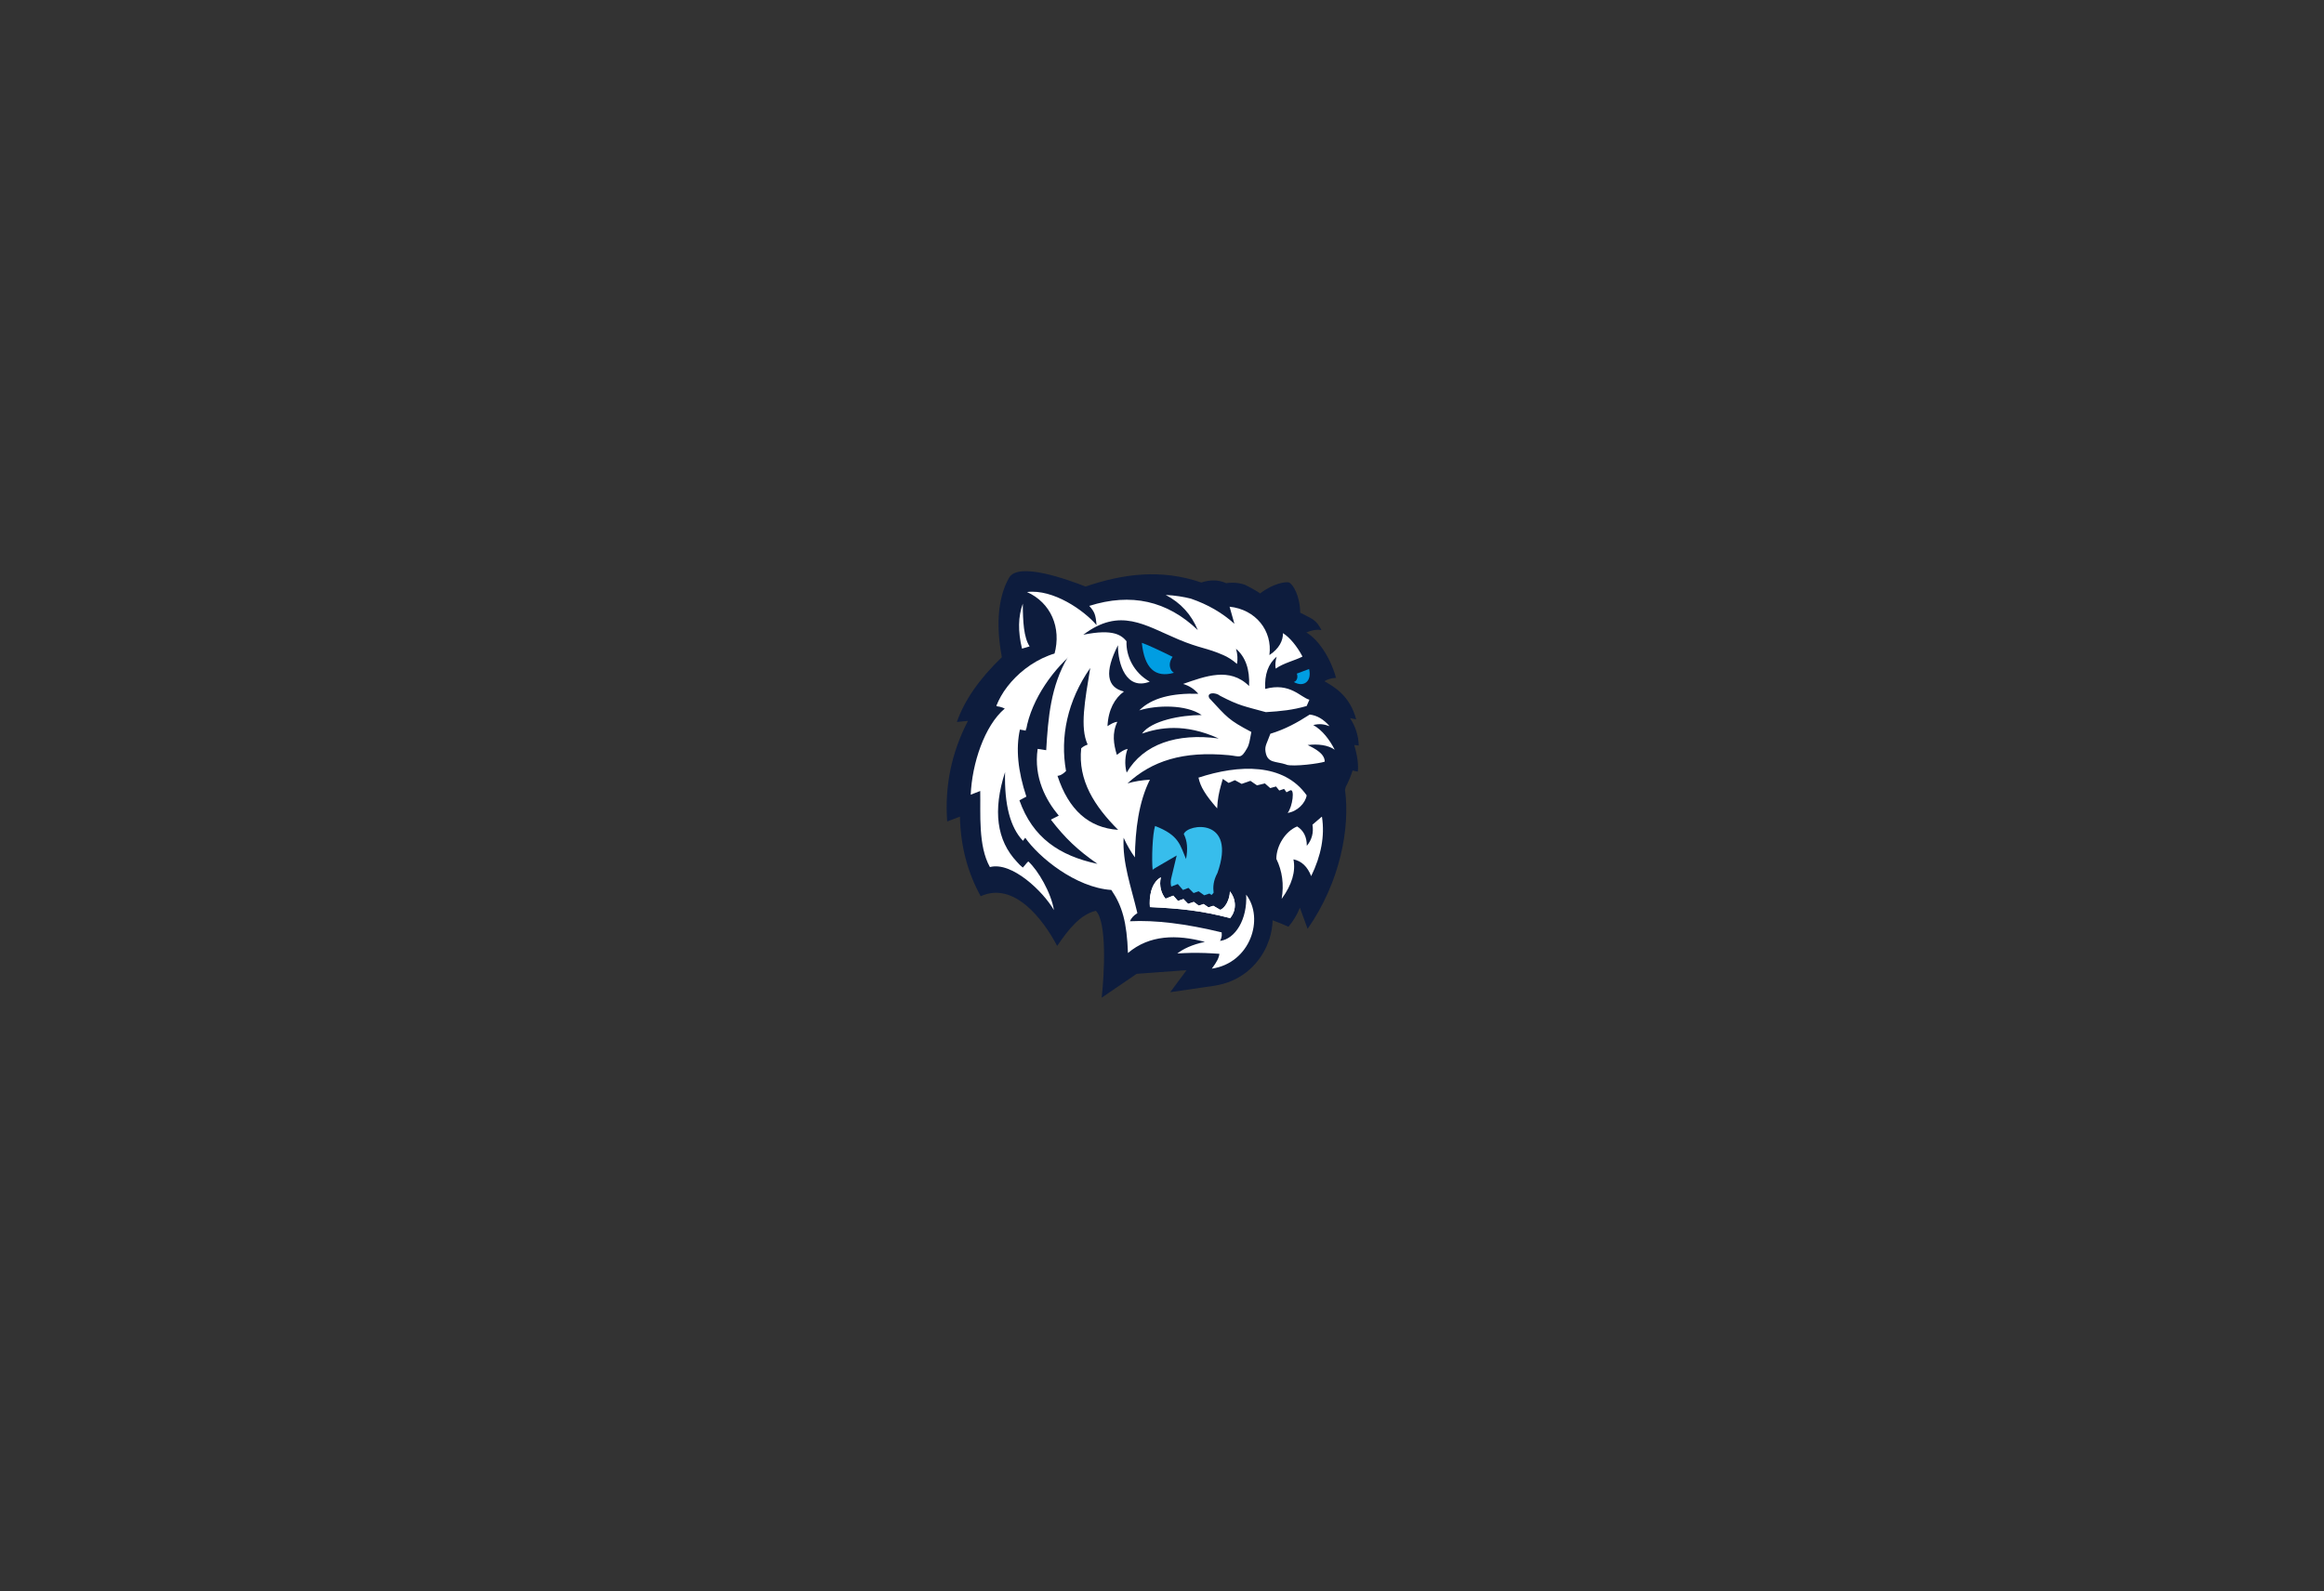 <?xml version="1.0" encoding="UTF-8"?>
<svg id="Vrstva_1" xmlns="http://www.w3.org/2000/svg" version="1.1" viewBox="0 0 1441 987">
  <rect x="0" y="0" width="1441" height="987" fill="#333333" stroke="none"/>
  <!-- Generator: Adobe Illustrator 29.1.0, SVG Export Plug-In . SVG Version: 2.1.0 Build 142)  -->
  <g>
    <path d="M608.1,555.9c-8.2-14.8-12.5-31.3-12.9-49.4,0,0-2.6,1-7.9,3-1.6-22,2.7-42.8,12.9-62.4,0,0-2.3.2-6.9.7,4.6-13.2,13.8-26.6,27.9-40.2-5.2-27.5.6-42.5,4.5-49.3,5.8-10,36.4,1.2,47.4,5.5,23.2-7.9,46.8-11.1,71.8-2.5,2.6-.9,5.1-1.3,7.7-1.3,2.6,0,5.2.6,7.7,1.7,4.3-.6,8.2-.2,11.6,1,1.2.5,8.5,4.4,9.4,5.4,8.2-6.4,16.4-7.5,18-6.8,2.6,1.2,6.8,8.6,6.9,18.7,8,4.2,9.7,4.2,13.2,10.8-3.4-.5-6.6.2-9.4,1.5,6.9,3.9,14.7,14.8,18.4,28.1-3.3.2-5.3,1-7.2,2.1,5.8,3.4,15.8,8.8,19.7,23.7-2.6-.5-3.8-.8-3.8-.8,3.4,5.2,5.2,10.9,5.4,17-1.9-.2-2.8-.3-2.8-.3,2,6.8,2.7,12.3,2.2,16.5-2.1-.5-3.2-.7-3.2-.7-1.2,3.7-2.6,7.1-4.3,10.2-.1.7-.3,1.4-.4,1.9,3.1,23-2.7,56.7-23.2,86.1-3.2-8.7-4.8-13.1-4.8-13.1-1.7,4.3-4.1,8.3-7.1,11.8-3.1-1.4-6.4-2.8-9.8-4-.1,3.8-.8,7.7-1.9,11.4l-1.9,4.9c-2.8,6.1-7,11.6-12.6,16-5.4,4.2-12,7.1-19.7,8.3l-27.4,4,10.1-13.6c-1.6,0-3.2.2-5,.3l-25.9,1.9-21.7,14.8c1.7-15.2,3.3-47-3.6-53.9-9.6,2.3-16.7,11.1-24,21.8-8.6-16.3-26.6-40.3-47.5-30.8" fill="#0d1c3d" fill-rule="evenodd"/>
    <path d="M762.6,569.6c4.7-5.4,3.5-12.6,0-16.7,0,4.7-2.8,10.3-6,11.4l-4.3-2.5-3,1-3-2.1-3,1-3.1-2.3-3.5,1.2-2.9-3-3.4,1.2-2.9-3.3-4.8,1.9c-2.5-3-4.2-7.9-2.9-13.3-6.4,3.7-7.3,12.9-6.8,18.5,18.9.9,31.3,2.1,49.6,6.8" fill="#fff" fill-rule="evenodd"/>
    <path d="M714.7,539.6c-.7-6.7-.1-22.3,1.5-27.3,15.1,5.8,15.5,12,19.2,20.5,1.2-6.1.8-11.3-1.4-15.5,2.5-6.6,33-10.3,20.9,24.1-2.7,5-2.8,8.9-2.4,12.3-.4.5-.8,1-1.3,1.4h0s-1.3-.9-1.3-.9l-3.2,1.1-3.5-2.5-3.1,1.1-3.2-3.2-3.4,1.3-3.2-3.7-4.1,1.6v-.2c-.4-1.5-.4-3.2,0-4.9l3.4-14.2-12.7,7.4c-.9.5-1.6,1-2.4,1.6" fill="#37bdec" fill-rule="evenodd"/>
    <path d="M797.6,474.3c4.5,1.4,20.9-.8,23.8-1.9,0-4.8-5.6-7.9-10.6-10.3,6.4-.8,12.7,0,16.8,2.9-3.2-6.2-7.6-12.1-13.3-15.3,4.1-1,6.7-.5,10.1.7-3.7-4.3-7.8-6.7-12.3-7.2-7.9,5.1-15.2,9.1-24.4,11.9-2.2,6.1-3.6,7.5-3,11.2,1.2,7.2,6.1,5.7,12.9,7.9h0ZM755.6,458c-21.2-9.6-36.8-6.7-47.5-3,5.8-8,23.9-11.5,37-11.5-9.8-6.7-28-6.2-38.7-2.9,7.7-7.7,20.2-10.8,36.6-10.3-2.6-3.1-5.8-5-9.4-6.1,13.8-4.8,28.9-10.6,40.9,1.3.5-10.3-2.2-18-8.1-23.1,1,3.5,1.1,6.6.6,9.4-2.7-2.4-5.7-4.3-8.5-5.5-10.5-4.6-14.2-4-27.8-9.7-20.9-8.8-36.2-20.1-59-2.9,19-3.9,23.8.5,26.8,4-.4,9,4.3,19.4,14.4,25.1-14.6,5.6-19.8-11-19.7-22.6-8.4,16.5-7.1,26.1,3.7,28.7-5.7,4.2-9.7,11.2-10.2,21.5,2.1-1.3,3.9-2.5,6.1-2.7-3.4,7.2-2.3,13.8-.3,20.5,2.6-2,4.5-3.3,6.7-3.7-1.5,3.6-2.1,9.6-.6,14.7,10.4-17.8,31.2-24.6,56.8-21.2h0ZM807.5,407c-3.3-6.2-7.8-11.7-12-14.3.1,4.5-2.3,9.6-8.4,13.6,2-15.1-8.5-28.3-24.7-30,0,0,1,3.5,3,10.6-7.5-6.8-16.5-12-27-15.6-4.3-1.1-9.7-2-15.6-2.3,9.3,4.9,15.9,12.1,19.9,21.8-19-18.2-41.4-23.2-67.3-15,3.2,3.6,4,5.3,4.5,11.9-7.7-9.1-26.9-22.5-43.1-20.5,14.7,6.6,21.5,22,17,38.5,3.3,0,4.6.2,8.3,1.9-10.6,18-12.2,37.4-13.4,57.7-3.5-.6-5.3-.8-5.3-.8-2.6,17.8,5.3,32.1,13.1,41.4-3.3,1.6-4.9,2.5-4.9,2.5,8.9,11.5,16.4,18.7,28.9,27.4-23.6-5-40.2-16.2-48.4-39.4,2.9-1.5,4.3-2.3,4.3-2.3-5.3-15.9-6.6-29.8-4-41.6,2.4.4,3.6.7,3.6.7-.2-14.3,2-27.3,6.8-38.9h.3c0-.1.3-.2.3-.2h.3c0-.1.3-.2.3-.2h.3c0-.1,0-.1,0-.1-13.5,4.8-19.5,10.8-26.5,24.2,3.1.3,5.2,1.5,5.2,1.5-12.6,10.6-20.3,34.2-21.1,53.4,3.9-1.5,5.9-2.3,5.9-2.3.3,13.9-1.4,34,6,47.2,13.6-3.6,33.1,15.2,39.7,26.7-1.7-10.7-9.8-24.7-15.9-30.2-1,.8-2.1,2.5-3.4,3.8-1.3-1-2.5-2.2-3.6-3.5-12.6-13.3-15.1-31.9-7.4-55.7-.5,20.2,3.2,34.3,11.1,42.6.4-.6.9-1.3,1.4-1.9,8.3,12,31.2,30.9,53.4,32.4,6.8,10,9.6,20,10.3,39.1,13.3-11.3,30.2-11.6,47.7-6.9-8.1,1.7-13.5,4.4-17.1,7.2,5.4-.4,11.1-.5,17.2-.3,2.9.1,5.9.3,8.9.5-.3,2.4-1.4,4.8-4.7,9.2,23.9-3.5,32.7-31.1,21.3-45.9.8,15.4-6.8,27.5-16.2,28.7,1.6-3.1.9-4.6,1-5.3-22.2-5.4-41.2-7.7-56.9-6.9.8-1.9,2.3-3.6,4.6-5v-.2c-3.9-16.4-9.3-31-8.5-46.6,2.2,4.9,4.7,9,7,12.2.2-17.1,2.4-34.5,9.3-48.2-4.9.3-9.5,1-13.9,2.3,15.1-13.9,34.3-20.2,62.9-17.5,6.9.7,7.4,2.5,11.2-4.2,1.5-2.6,1.6-4.5,2.7-10.2-14.4-7.6-14.9-9-26-20.9-2.1-3.7,3.8-3.9,6.7-1.5,11.9,6.2,14.9,6.4,28.3,10.1,9.5-.6,16.6-1.3,25.3-3.8l1.7-3.9c-5.6-1.5-12-10.9-27.4-6.7h0s0,0,0,0c-.5-9,1.9-15.6,7.1-20-.8,2.7-1,5.2-.6,7.4,5-3.5,11.8-5,16.5-7.4" fill="#fff" fill-rule="evenodd"/>
    <path d="M742.9,482.4c25.4-8.4,53.2-9.2,67.3,10.9-.7,4.7-5.7,10-11.8,10.9,3-3.6,4.7-15.7,1.4-13.9l-2.1,1.1-1.5-2.1-3,1-2-2.5-3.6,1-3.3-2.9-4.9,1.2-4.1-2.8-5.4,1.9-4.2-2.3-3.9,1.7-3.6-2.5-1.2,4.2c-.6,2.2-1.1,4.2-1.5,6.5-.4,2.3-.7,4.9-.8,7.6-3.5-4-6.2-7.4-8.1-10.6-1.8-2.9-2.9-5.7-3.5-8.6" fill="#fff" fill-rule="evenodd"/>
    <path d="M638.5,400.9c-5.7,1.7-4.8,1.4-4.8,1.4-2.6-10.7-2.4-20,.5-27.9,0,11.1.6,21,4.2,26.5" fill="#fff" fill-rule="evenodd"/>
    <path d="M819.5,506.6l-5.7,4.9c.8,5-.4,9.4-3.5,13.1,0-5.5-2-9.5-6-12-7.2,2.9-12.9,11.9-12.9,20.1,3.7,7.6,4.8,15.9,3.3,24.8,6.4-8.8,8.8-17,7.3-24.5,5,1,8.7,4.5,11,10.4,6.2-12.7,8.5-24.9,6.7-36.7" fill="#fff" fill-rule="evenodd"/>
    <path d="M762.6,569.6c4.7-5.4,3.5-12.6,0-16.7,0,4.7-2.8,10.3-6,11.4l-4.3-2.5-3,1-3-2.1-3,1-3.1-2.3-3.5,1.2-2.9-3-3.4,1.2-2.9-3.3-4.8,1.9c-2.5-3-4.2-7.9-2.9-13.3-6.4,3.7-7.3,12.9-6.8,18.5,18.9.9,31.3,2.1,49.6,6.8" fill="#fff" fill-rule="evenodd"/>
    <path d="M655.7,481.2c6.9,21.1,19.4,32.3,37.6,33.5-14.7-14.7-25-30.7-22.9-50.6,0,0,1.4-1.4,4-2.3-4.9-10.6-1.7-27.2,1.6-47.5-14.2,20.4-18.8,42.9-15,63.9-3.1,3.2-5.4,3-5.4,3" fill="#0d1c3d" fill-rule="evenodd"/>
    <path d="M708,398.7c1.6,15.7,8.2,21.9,19.9,18.6-1.1-.7-1.9-1.7-2.3-3.1-.7-2.3,0-4.8,1.5-6.8-9.3-4.6-15.7-7.5-19.1-8.7" fill="#009de2" fill-rule="evenodd"/>
    <path d="M811.7,414.9c1.9,8.1-3.7,11.5-9.5,8.1.7-.2,1.3-.6,1.7-1.3.7-1.1.7-2.6.2-3.9,3.7-1.4,0,0,7.7-2.9" fill="#009de2" fill-rule="evenodd"/>
    <path d="M617.9,437.6c9-1.8,15.1,3.3,18.3,15.3,3.3-19.5,17.7-39.1,31.7-49.9-25.2.7-44.3,19.5-50,34.6" fill="#fff" fill-rule="evenodd"/>
    <rect x="586.8" y="354" width="267.5" height="278.9" fill="none"/>
  </g>
  <rect width="1441" height="987" fill="none"/>
</svg>